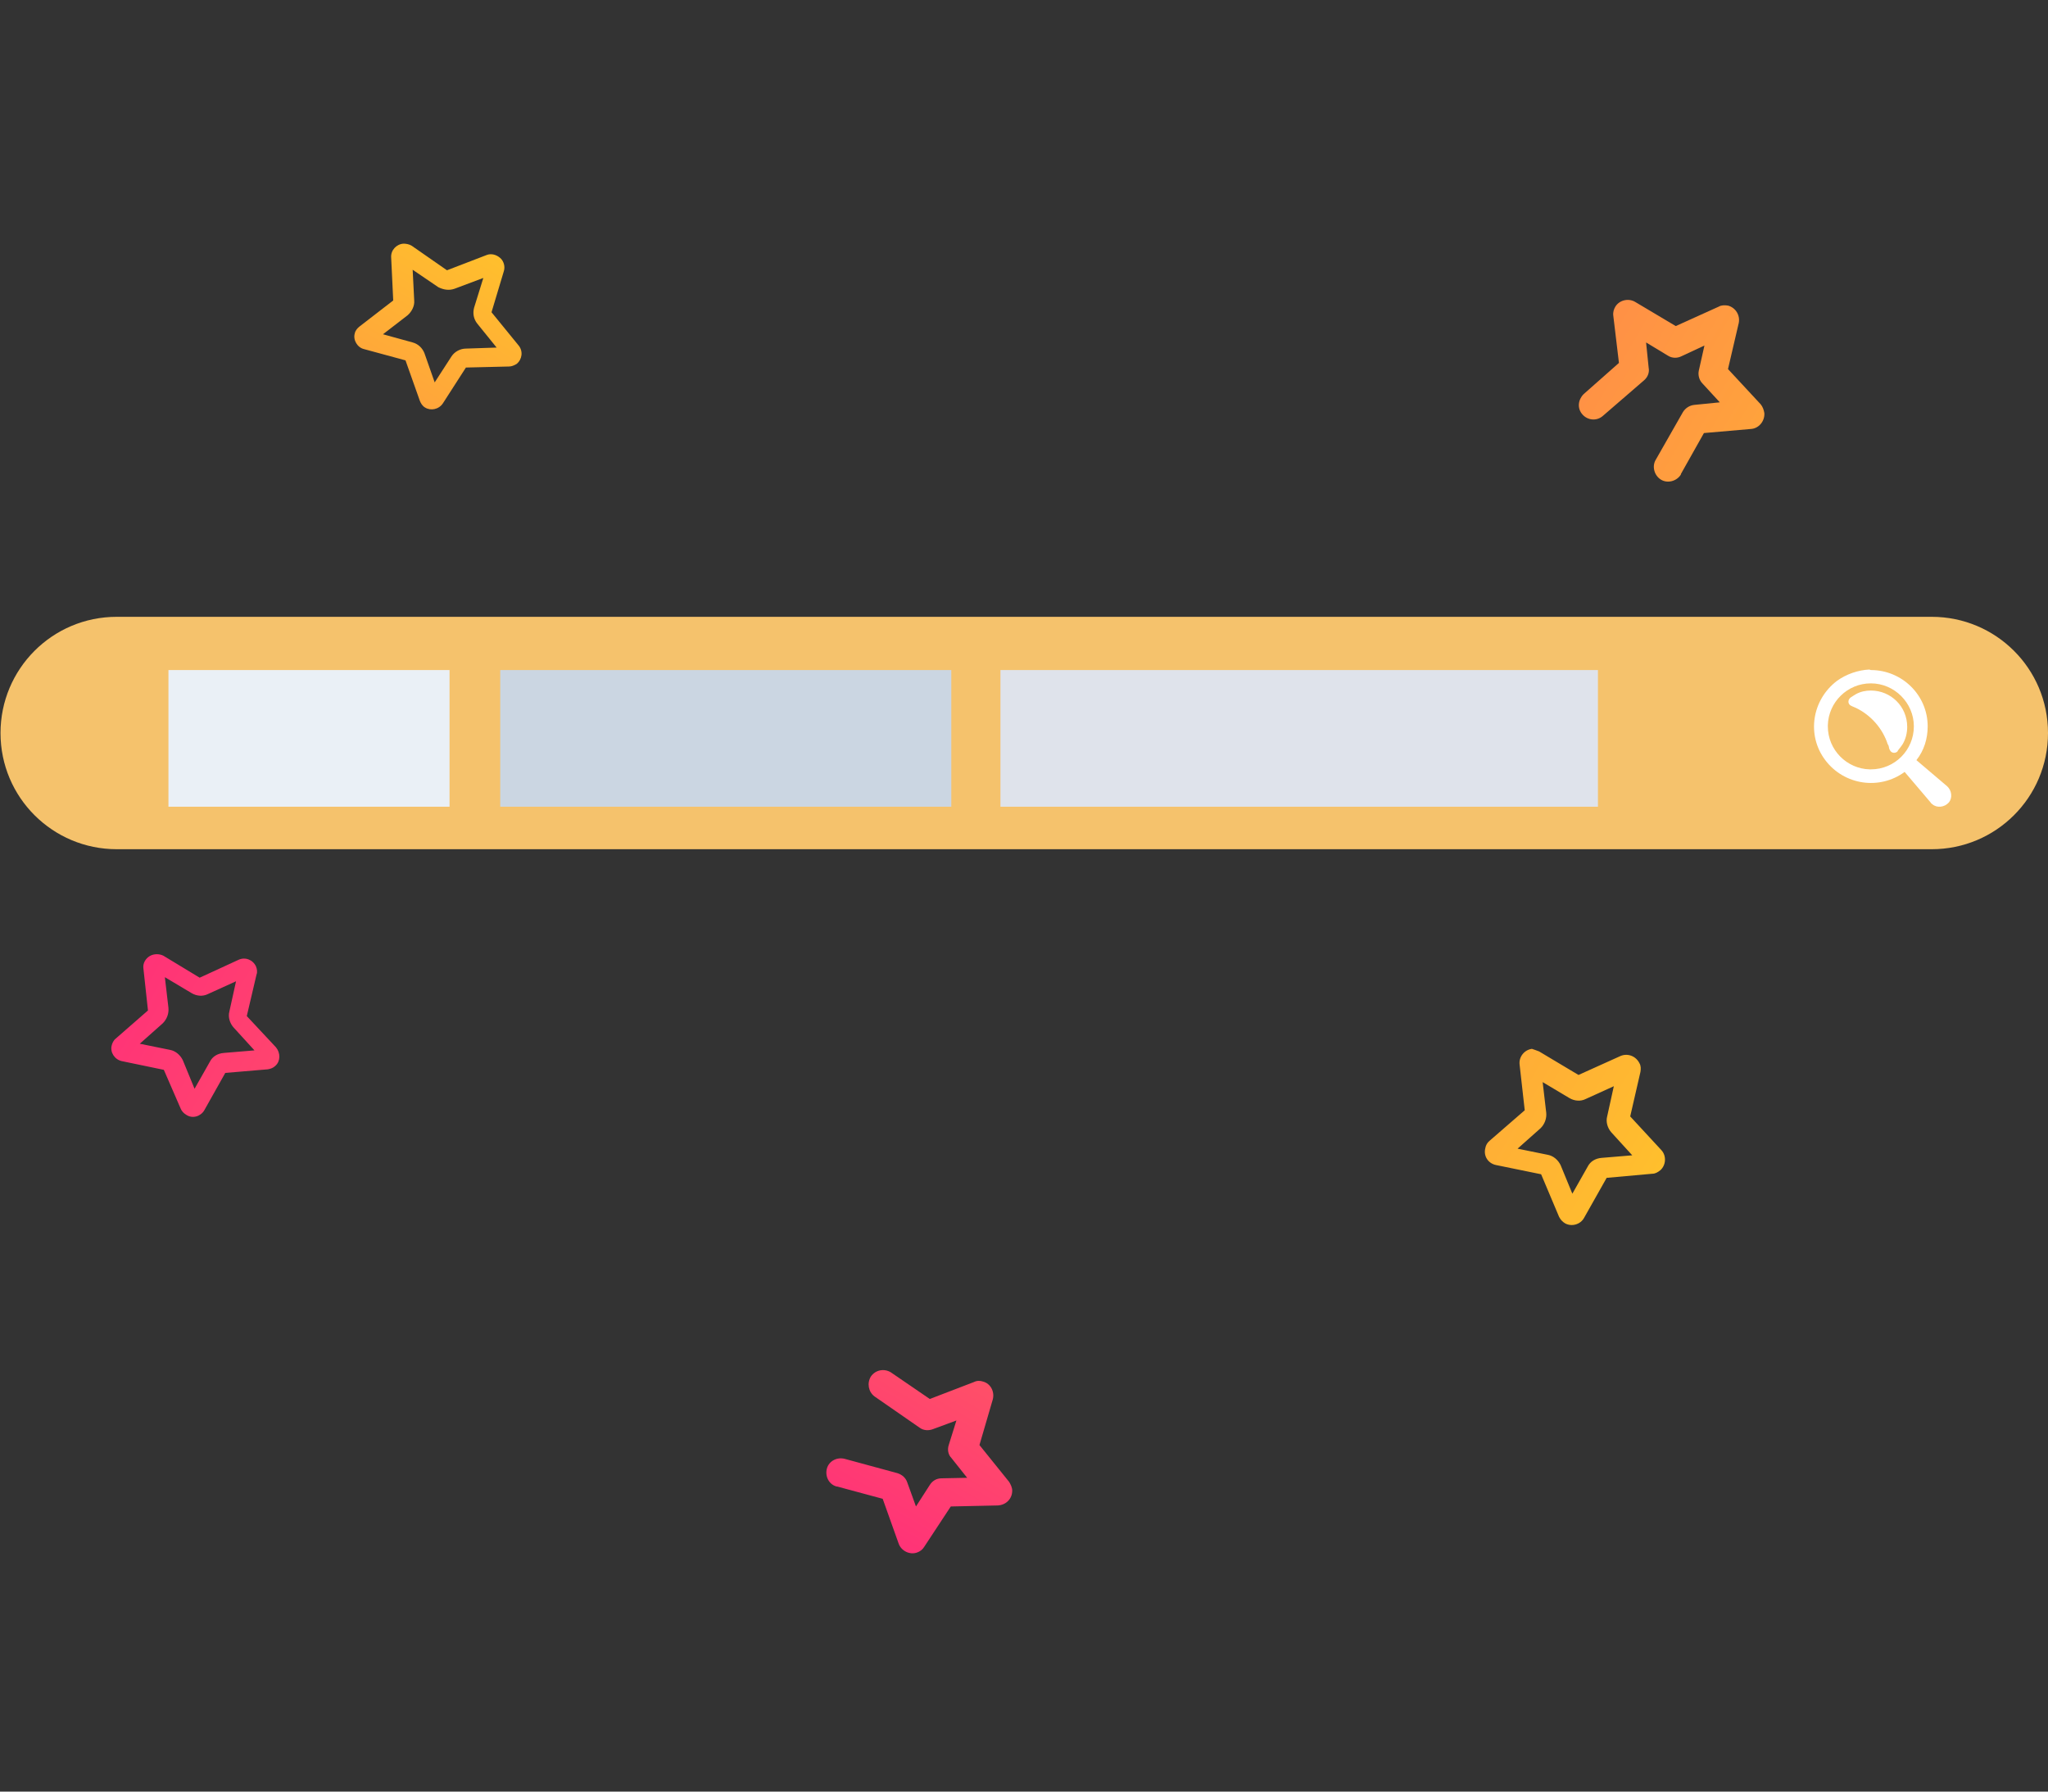 <?xml version="1.0" encoding="utf-8"?>
<!-- Generator: Adobe Illustrator 23.0.1, SVG Export Plug-In . SVG Version: 6.00 Build 0)  -->
<svg version="1.1" id="Layer_1" xmlns="http://www.w3.org/2000/svg" xmlns:xlink="http://www.w3.org/1999/xlink" x="0px" y="0px"
	 viewBox="0 0 400 350" style="enable-background:new 0 0 400 350;" xml:space="preserve">
<rect x="0" y="0" width="400" height="350" fill="#333333" stroke="none"/>
<style type="text/css">
	.st0{fill:#F5C26C;}
	.st1{fill:#EAF0F6;}
	.st2{fill:#FFFFFF;}
	.st3{fill:#CBD6E2;}
	.st4{fill:#DFE3EB;}
	.st5{fill:url(#SVGID_1_);}
	.st6{fill:url(#SVGID_2_);}
</style>
<g>
	<path class="st0" d="M377.3,165.9H22.8c-12.5,0-22.7-10.1-22.7-22.7l0,0c0-12.5,10.1-22.7,22.7-22.7h354.5
		c12.5,0,22.7,10.1,22.7,22.7l0,0C400,155.8,389.8,165.9,377.3,165.9z"/>
	<rect x="32.9" y="130.9" class="st1" width="54.9" height="26.7"/>
	<path id="Combined-Shape" class="st2" d="M365.4,130.9c6.1,0,11.1,4.9,11.1,11c0,2.4-0.7,4.7-2.2,6.6l6,5.1
		c0.9,0.8,1.1,2.3,0.3,3.2c-0.8,0.9-2.3,1.1-3.2,0.3c-0.1-0.1-0.2-0.1-0.3-0.3l-5.1-6c-4.9,3.6-11.8,2.6-15.5-2.3
		c-3.7-4.9-2.6-11.8,2.3-15.5c1.8-1.3,4.1-2.1,6.3-2.2L365.4,130.9L365.4,130.9z M365.4,133.5c-4.6,0-8.3,3.7-8.4,8.2v0.2
		c0,4.6,3.7,8.3,8.2,8.4h0.2c4.7,0,8.4-3.8,8.4-8.4C373.8,137.3,370,133.5,365.4,133.5z M365.4,134.9c3.9,0,7.1,3.1,7.1,7.1
		c0,1.2-0.3,2.4-0.9,3.4c-0.2,0.3-0.5,0.7-0.9,1.2l-0.1,0.2c-0.3,0.3-0.9,0.4-1.3,0c-0.1-0.1-0.2-0.3-0.3-0.5
		c-0.1-0.4-0.1-0.7-0.3-0.9c-1-3.1-3.3-5.7-6.2-7.1c-0.2-0.1-0.5-0.2-0.7-0.3l-0.2-0.1c-0.5-0.2-0.7-0.7-0.5-1.2
		c0.1-0.2,0.2-0.3,0.3-0.4c0.4-0.3,0.8-0.5,1.1-0.7C363.4,135.1,364.4,134.9,365.4,134.9z"/>
	<rect x="97.7" y="130.9" class="st3" width="88.1" height="26.7"/>
	<rect x="195.4" y="130.9" class="st4" width="116.7" height="26.7"/>
</g>
<linearGradient id="SVGID_1_" gradientUnits="userSpaceOnUse" x1="880.853" y1="246.339" x2="685.444" y2="50.93" gradientTransform="matrix(-0.255 -0.967 -0.967 0.255 552.308 871.33)">
	<stop  offset="0" style="stop-color:#FF3377"/>
	<stop  offset="1" style="stop-color:#FFBF2D"/>
</linearGradient>
<path class="st5" d="M337.5,72.1l2.1-9c0.3-1.5-0.6-3-2.1-3.4c-0.6-0.1-1.3-0.1-1.8,0.2l-8.4,3.8l-7.9-4.7c-1.3-0.8-3.1-0.4-3.9,0.9
	c-0.3,0.5-0.5,1.1-0.4,1.8l1.1,9.2l-6.9,6.1c-1.1,1.1-1.3,2.8-0.2,4c1,1.1,2.7,1.3,3.9,0.3l8.1-7c0.7-0.6,1.1-1.5,0.9-2.5l-0.5-4.9
	l4.3,2.6c0.8,0.5,1.8,0.5,2.6,0.1l4.5-2.1l-1.1,4.9c-0.2,0.9,0.1,1.9,0.7,2.5l3.4,3.7l-5,0.5c-0.9,0.1-1.7,0.6-2.2,1.4l-5.3,9.3
	c-0.8,1.3-0.3,3.1,1,3.9c1.3,0.8,3.1,0.3,3.9-1v-0.1l4.5-8l9.2-0.8c1.5-0.1,2.7-1.5,2.6-3.1c-0.1-0.6-0.3-1.2-0.7-1.7L337.5,72.1z
	 M300.6,205.4l7.7,4.6l8.2-3.7c1.4-0.6,3,0,3.7,1.4c0.3,0.5,0.3,1.1,0.2,1.7l-2,8.7l6.1,6.6c1,1.1,0.9,2.9-0.2,3.9
	c-0.5,0.4-1,0.7-1.6,0.7l-8.9,0.8l-4.4,7.8c-0.7,1.3-2.4,1.8-3.7,1.1c-0.5-0.3-0.9-0.7-1.2-1.3l-3.5-8.3l-8.8-1.8
	c-1.5-0.3-2.5-1.7-2.1-3.3c0.1-0.6,0.4-1.1,0.9-1.5l6.8-5.9l-1-8.9c-0.2-1.5,0.9-2.9,2.4-3.1C299.5,205,300.1,205.2,300.6,205.4
	L300.6,205.4z M301.3,211.4l0.7,6c0.1,1.1-0.3,2.2-1.1,3l-4.5,4l5.9,1.2c1.1,0.2,2,1,2.5,2l2.3,5.6l3-5.3c0.5-1,1.5-1.6,2.7-1.7
	l6-0.5l-4.1-4.5c-0.7-0.8-1.1-2-0.8-3.1l1.3-5.9l-5.5,2.5c-1,0.5-2.2,0.4-3.2-0.2L301.3,211.4z M29.2,186.8c0.8-0.5,1.9-0.5,2.7-0.1
	L39,191l7.6-3.5c1.3-0.6,2.8,0,3.4,1.3c0.2,0.5,0.3,1.1,0.1,1.6l-1.9,8.1l5.7,6.1c0.9,1.1,0.9,2.7-0.1,3.6c-0.4,0.4-0.9,0.6-1.5,0.7
	l-8.3,0.7l-4.1,7.3c-0.7,1.2-2.3,1.7-3.5,0.9c-0.5-0.3-0.9-0.7-1.1-1.2L32,209l-8.2-1.7c-1.4-0.3-2.3-1.7-2-3
	c0.1-0.5,0.4-1.1,0.8-1.4l6.3-5.5l-0.9-8.3C27.9,188.2,28.4,187.3,29.2,186.8z M32.2,190.9l0.7,6c0.1,1.1-0.3,2.2-1.1,3l-4.5,4
	l5.9,1.2c1.1,0.2,2,1,2.5,2l2.3,5.6l3-5.3c0.5-1,1.5-1.6,2.7-1.7l6-0.5l-4.1-4.5c-0.7-0.8-1.1-2-0.8-3.1l1.3-5.9l-5.5,2.5
	c-1,0.5-2.2,0.4-3.2-0.2L32.2,190.9z"/>
<linearGradient id="SVGID_2_" gradientUnits="userSpaceOnUse" x1="255.748" y1="393.325" x2="130.332" y2="267.91" gradientTransform="matrix(0.25 0.968 -0.968 0.25 406.425 -94.495)">
	<stop  offset="0" style="stop-color:#FF3377"/>
	<stop  offset="1" style="stop-color:#FFBF2D"/>
</linearGradient>
<path class="st6" d="M185.7,294.3l9.2-0.2c1.6-0.1,2.8-1.3,2.8-2.9c0-0.6-0.3-1.2-0.6-1.7l-5.8-7.2l2.6-8.9c0.4-1.5-0.4-3.1-1.9-3.5
	c-0.6-0.2-1.2-0.2-1.8,0.1l-8.6,3.3l-7.6-5.2c-1.3-0.8-3-0.5-3.9,0.8c-0.8,1.3-0.5,3,0.7,3.9l8.8,6.1c0.8,0.6,1.8,0.6,2.6,0.3
	l4.6-1.7l-1.5,4.8c-0.3,0.9-0.1,1.9,0.5,2.5l3.1,3.9l-5,0.1c-1,0-1.8,0.5-2.3,1.3l-2.7,4.2l-1.7-4.7c-0.3-0.9-1-1.5-1.9-1.8
	l-10.3-2.8c-1.5-0.4-3.1,0.4-3.5,1.9s0.4,3.1,1.9,3.5l0.1,0l8.9,2.4l3.1,8.7c0.5,1.5,2.2,2.3,3.6,1.8c0.6-0.2,1.1-0.6,1.4-1.1
	L185.7,294.3z M97.7,50.4c0.7,0.6,1,1.7,0.7,2.6l-2.4,8l5.3,6.5c0.9,1.1,0.7,2.7-0.4,3.6c-0.5,0.3-1,0.5-1.5,0.5L91,71.8l-4.5,7
	c-0.8,1.2-2.4,1.5-3.5,0.8c-0.5-0.3-0.8-0.8-1-1.3l-2.8-7.9l-8.1-2.2c-1.3-0.3-2.2-1.8-1.8-3.1c0.1-0.5,0.5-1,0.9-1.3l6.6-5.1
	l-0.4-8.4c-0.1-1.4,1-2.6,2.4-2.7c0.5,0,1.1,0.1,1.6,0.4l6.9,4.8l7.8-3C95.9,49.5,96.9,49.7,97.7,50.4z M94.4,54.3l-5.6,2.1
	c-1.1,0.4-2.2,0.2-3.2-0.3l-5-3.4l0.3,6c0.1,1.1-0.5,2.2-1.3,2.9l-4.8,3.7l5.8,1.6c1.1,0.3,1.9,1.1,2.3,2.1l2,5.7l3.3-5.1
	c0.6-0.9,1.7-1.5,2.8-1.5l6-0.2l-3.8-4.7c-0.7-0.9-0.9-2-0.6-3.1L94.4,54.3z"/>
</svg>

